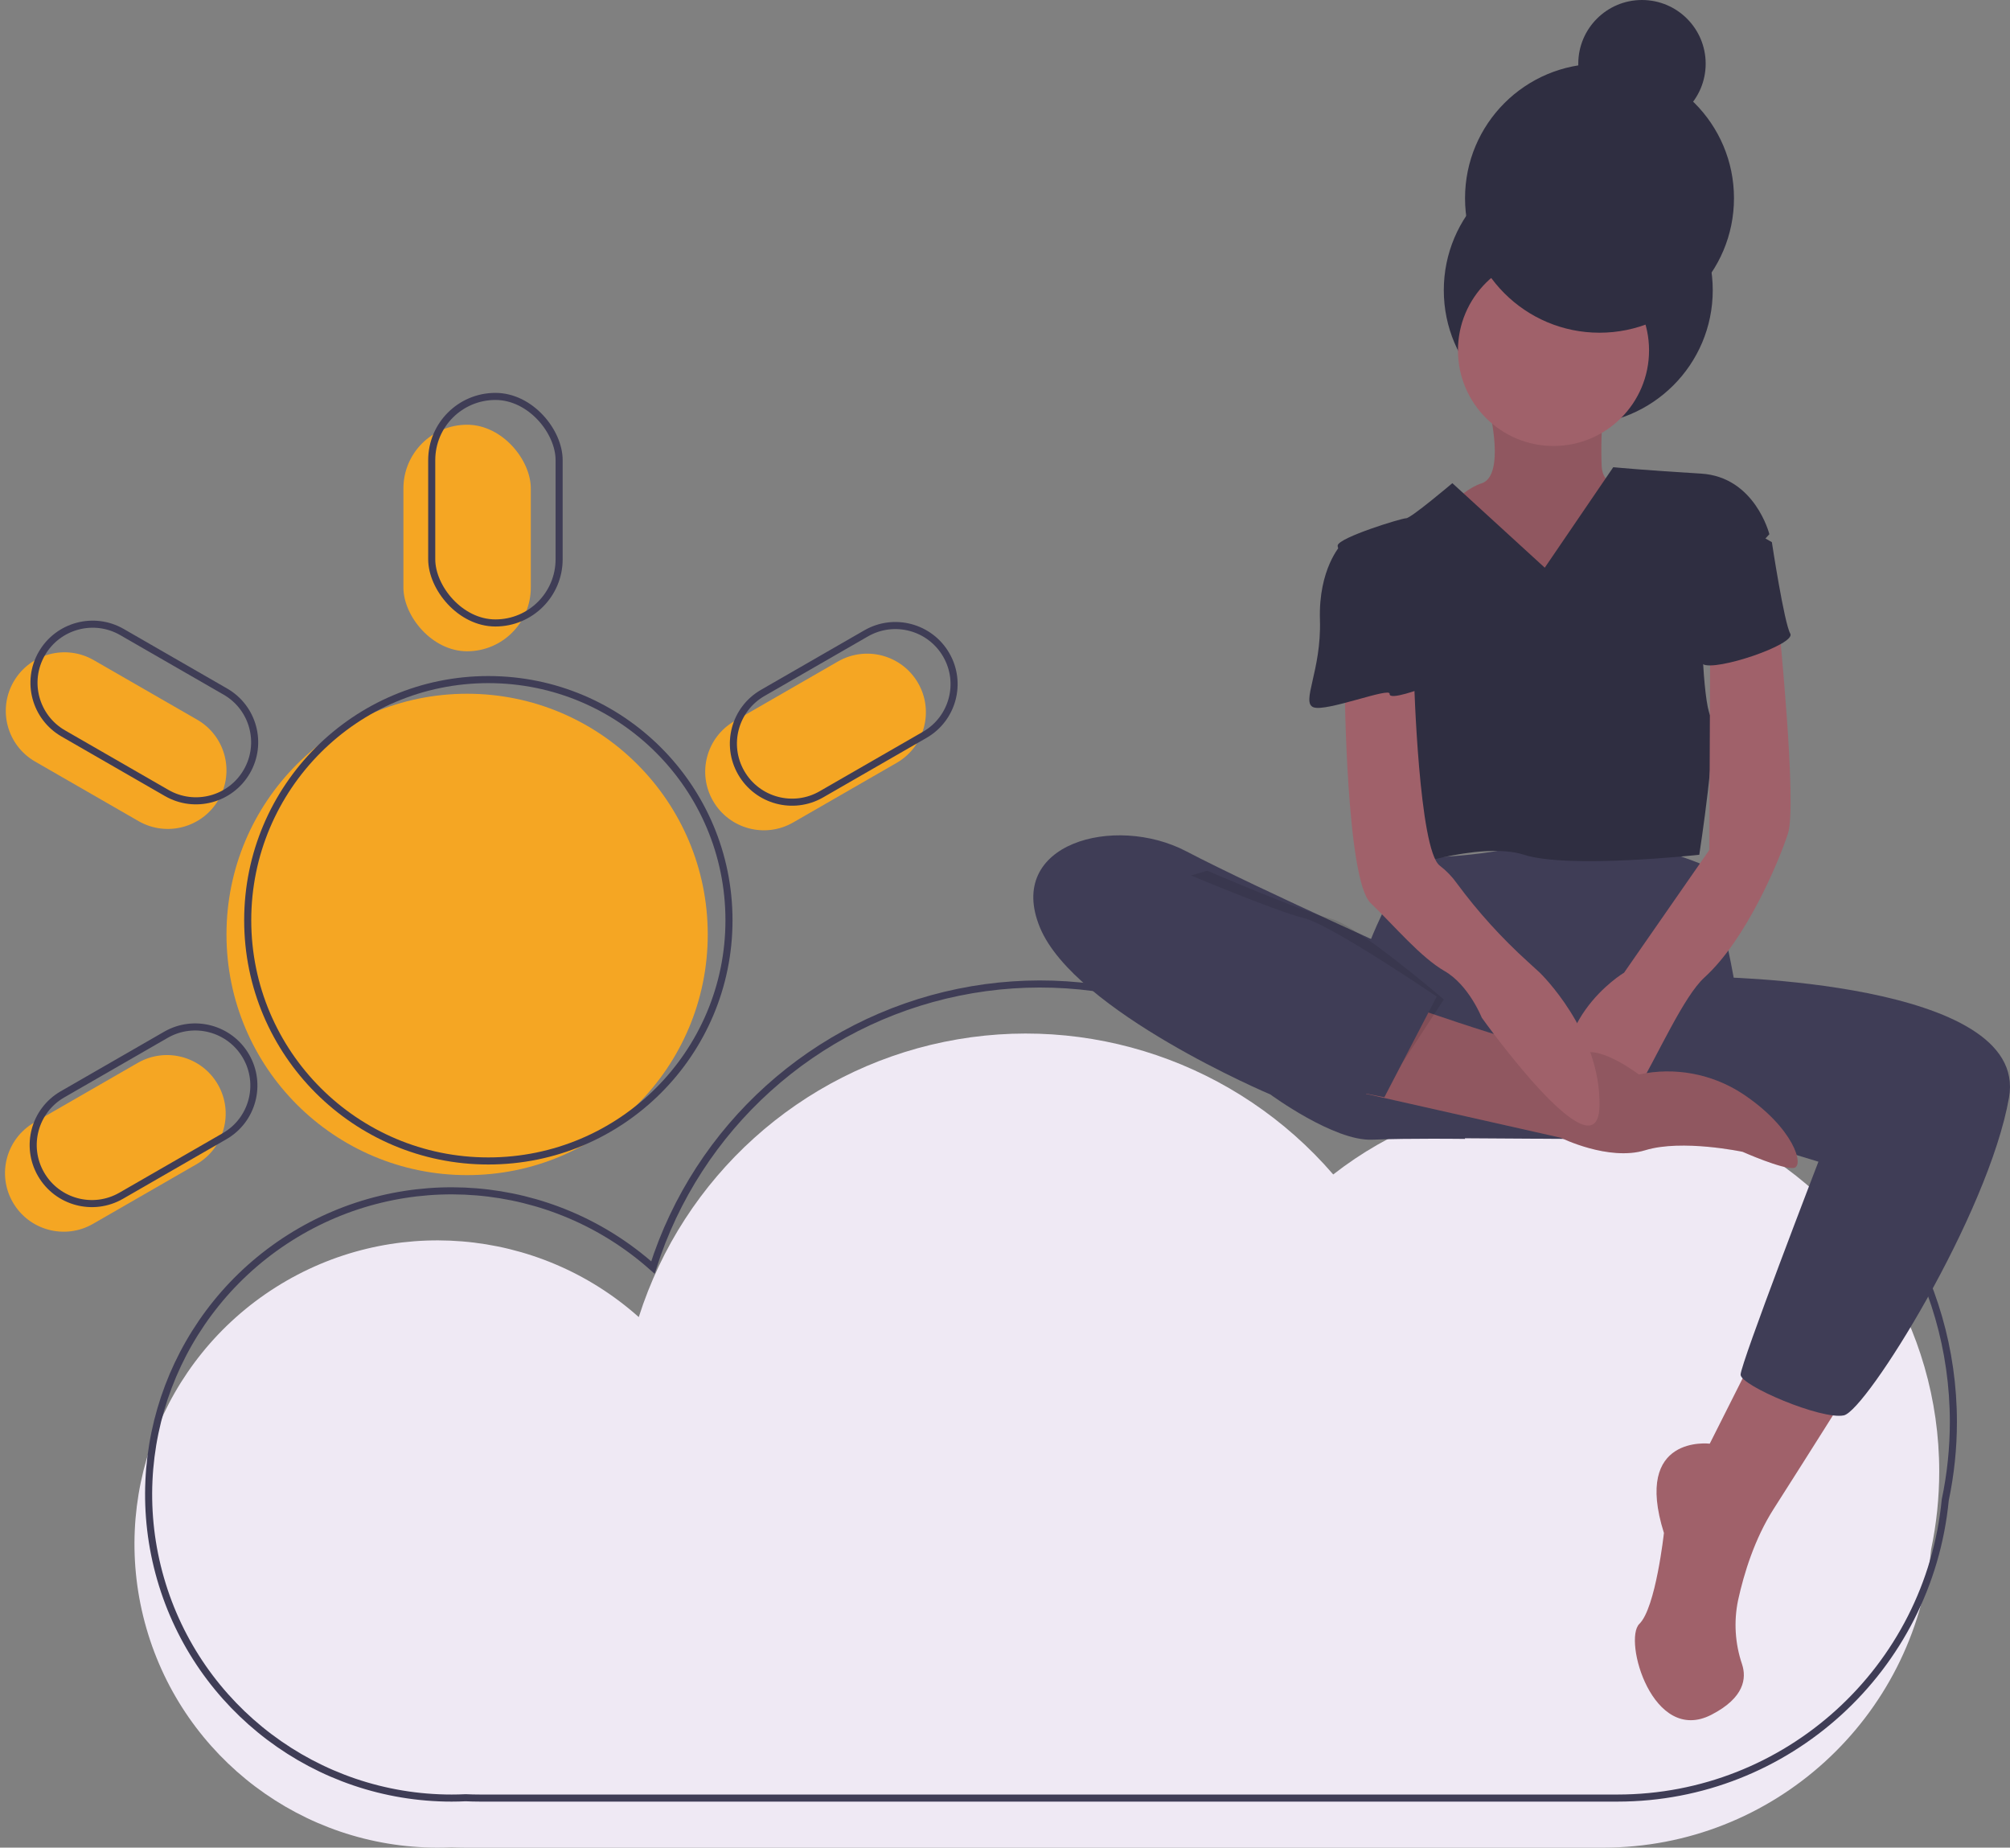 
<svg width="284px" height="261px" viewBox="0 0 284 261" version="1.1" xmlns="http://www.w3.org/2000/svg" xmlns:xlink="http://www.w3.org/1999/xlink">
    <rect x="0" y="0" width="284" height="261" fill="#808080" stroke="none"/>
    <g id="Page-1" stroke="none" stroke-width="1" fill="none" fill-rule="evenodd">
        <g id="undraw_weather_app_i5sm" transform="translate(-3, 0)">
            <path d="M277,207.852 C277,187.551 265.457,169.023 247.254,160.106 C229.05,151.188 207.367,153.44 191.376,165.907 C177.791,150.159 156.774,142.994 136.422,147.172 C116.07,151.351 99.56,166.222 93.254,186.054 C79.005,173.364 58.098,171.643 41.973,181.834 C25.848,192.024 18.393,211.67 23.687,230.02 C28.981,248.37 45.749,261 64.813,261 C65.478,261 66.14,260.983 66.798,260.953 C67.477,260.982 68.159,261 68.846,261 L229.537,261 C253.493,260.999 273.534,242.775 275.852,218.886 C276.616,215.258 277.001,211.56 277,207.852 Z" id="Path" fill="#EFE9F4"></path>
            <path d="M279,200.852 C279,180.551 267.457,162.023 249.254,153.106 C231.05,144.188 209.367,146.44 193.376,158.907 C179.791,143.159 158.774,135.994 138.422,140.172 C118.07,144.351 101.56,159.222 95.254,179.054 C81.005,166.364 60.098,164.643 43.973,174.834 C27.848,185.024 20.393,204.67 25.687,223.02 C30.981,241.37 47.749,254 66.813,254 C67.478,254 68.14,253.983 68.798,253.953 C69.477,253.982 70.159,254 70.846,254 L231.537,254 C255.493,253.999 275.534,235.775 277.852,211.886 C278.616,208.258 279.001,204.56 279,200.852 Z" id="Path" stroke="#3F3D56"></path>
            <circle id="Oval" fill="#F5A623" cx="69" cy="132" r="34"></circle>
            <rect id="Rectangle" fill="#F5A623" x="60" y="60" width="18" height="32" rx="9"></rect>
            <path d="M118.253,88.106 L118.253,88.106 C122.812,88.101 126.513,91.792 126.518,96.352 C126.518,96.358 126.518,96.365 126.518,96.372 L126.498,113.234 C126.492,117.808 122.786,121.514 118.212,121.52 L118.212,121.52 C113.653,121.526 109.952,117.834 109.947,113.274 C109.947,113.268 109.947,113.261 109.947,113.254 L109.967,96.392 C109.973,91.818 113.679,88.112 118.253,88.106 Z" id="Rectangle" fill="#F5A623" transform="translate(118.232, 104.813) rotate(60) translate(-118.232, -104.813) "></path>
            <path d="M19.319,144.811 L19.319,144.811 C23.878,144.806 27.579,148.497 27.584,153.057 C27.584,153.063 27.584,153.07 27.584,153.077 L27.564,169.939 C27.558,174.513 23.852,178.22 19.278,178.225 L19.278,178.225 C14.719,178.231 11.018,174.539 11.013,169.98 C11.013,169.973 11.013,169.966 11.013,169.96 L11.033,153.097 C11.039,148.523 14.745,144.817 19.319,144.811 Z" id="Rectangle" fill="#F5A623" transform="translate(19.298, 161.518) rotate(-120) translate(-19.298, -161.518) "></path>
            <path d="M19.389,87.915 L19.389,87.915 C23.962,87.921 27.669,91.627 27.674,96.201 L27.695,113.063 C27.7,117.623 24.009,121.323 19.449,121.329 C19.443,121.329 19.436,121.329 19.429,121.329 L19.429,121.329 C14.855,121.323 11.149,117.617 11.144,113.043 L11.123,96.181 C11.118,91.621 14.809,87.921 19.369,87.915 C19.375,87.915 19.382,87.915 19.389,87.915 Z" id="Rectangle" fill="#F5A623" transform="translate(19.409, 104.622) rotate(-60) translate(-19.409, -104.622) "></path>
            <circle id="Oval" stroke="#3F3D56" cx="72" cy="130" r="34"></circle>
            <rect id="Rectangle" stroke="#3F3D56" x="64" y="56" width="18" height="32" rx="9"></rect>
            <path d="M122.236,84.134 L122.236,84.134 C126.795,84.129 130.496,87.82 130.501,92.38 C130.501,92.386 130.501,92.393 130.501,92.4 L130.481,109.263 C130.475,113.836 126.769,117.543 122.195,117.548 L122.195,117.548 C117.636,117.554 113.935,113.862 113.93,109.303 C113.929,109.296 113.929,109.289 113.93,109.283 L113.95,92.42 C113.955,87.846 117.662,84.14 122.236,84.134 Z" id="Rectangle" stroke="#3F3D56" transform="translate(122.215, 100.841) rotate(60) translate(-122.215, -100.841) "></path>
            <path d="M23.302,140.839 L23.302,140.839 C27.861,140.834 31.562,144.525 31.567,149.085 C31.567,149.092 31.567,149.098 31.567,149.105 L31.547,165.968 C31.541,170.541 27.835,174.248 23.261,174.253 L23.261,174.253 C18.702,174.259 15.001,170.567 14.996,166.008 C14.996,166.001 14.996,165.994 14.996,165.988 L15.016,149.125 C15.022,144.551 18.728,140.845 23.302,140.839 Z" id="Rectangle" stroke="#3F3D56" transform="translate(23.281, 157.546) rotate(-120) translate(-23.281, -157.546) "></path>
            <path d="M23.372,83.943 L23.372,83.943 C27.945,83.949 31.652,87.655 31.657,92.229 L31.678,109.092 C31.683,113.651 27.992,117.352 23.432,117.357 C23.426,117.357 23.419,117.357 23.412,117.357 L23.412,117.357 C18.838,117.352 15.132,113.645 15.127,109.072 L15.106,92.209 C15.101,87.649 18.792,83.949 23.352,83.943 C23.358,83.943 23.365,83.943 23.372,83.943 Z" id="Rectangle" stroke="#3F3D56" transform="translate(23.392, 100.65) rotate(-60) translate(-23.392, -100.65) "></path>
            <path d="M250.588,192 L244.576,203.938 C244.576,203.938 233.708,202.587 238.102,216.552 C238.102,216.552 236.946,227.139 234.633,229.391 C232.321,231.644 236.483,246.51 244.808,242.231 C249.49,239.823 249.783,237.059 249.143,235.102 C248.149,232.183 247.955,229.062 248.58,226.047 C249.416,222.237 250.921,217.364 253.594,213.173 C258.913,204.839 264,196.73 264,196.73 L250.588,192 Z" id="Path" fill="#A0616A"></path>
            <path d="M236.687,119.688 C236.687,119.688 223.791,116.579 219.492,118.8 C215.193,121.021 202.523,121.243 202.523,121.243 C202.523,121.243 191.889,138.123 194.377,146.785 C196.866,155.447 207.274,160.778 207.274,160.778 L242.344,161 L248,138.345 C248,138.345 245.285,122.798 243.022,121.909 C240.76,121.021 236.687,119.688 236.687,119.688 Z" id="Path" fill="#3F3D56"></path>
            <circle id="Oval" fill="#2F2E41" cx="226" cy="41" r="19"></circle>
            <path d="M213.467,58 C213.467,58 215.73,67.188 212.336,68.281 C208.942,69.375 206,73.75 206,73.75 L210.978,81.844 L227.949,86 L233.153,81.188 L237,70.906 L233.153,68.281 C233.153,68.281 229.533,69.375 229.307,65.875 C229.198,63.248 229.274,60.617 229.533,58 L213.467,58 Z" id="Path" fill="#A0616A"></path>
            <path d="M213.467,58 C213.467,58 215.73,67.188 212.336,68.281 C208.942,69.375 206,73.75 206,73.75 L210.978,81.844 L227.949,86 L233.153,81.188 L237,70.906 L233.153,68.281 C233.153,68.281 229.533,69.375 229.307,65.875 C229.198,63.248 229.274,60.617 229.533,58 L213.467,58 Z" id="Path" fill="#000000" opacity="0.1"></path>
            <circle id="Oval" fill="#A0616A" cx="222.5" cy="49.5" r="13.5"></circle>
            <path d="M221.264,80.194 L208.21,68.253 C208.21,68.253 202.358,73.209 201.683,73.209 C201.008,73.209 192.23,75.913 192.005,77.04 C191.78,78.166 199.657,90.107 199.657,90.107 C199.657,90.107 197.857,98.893 199.657,102.723 C201.458,106.553 200.107,123 200.107,123 C200.107,123 212.036,118.719 218.338,120.747 C224.641,122.775 243.097,120.747 243.097,120.747 C243.097,120.747 245.798,103.399 244.672,101.146 C243.547,98.893 243.322,86.051 243.322,86.051 L253,75.462 C253,75.462 250.974,67.352 243.322,66.901 C235.669,66.451 230.943,66 230.943,66 L221.264,80.194 Z" id="Path" fill="#2F2E41"></path>
            <path d="M205.847,136.77 C205.847,136.77 180.703,125.538 170.601,120.252 C160.499,114.967 145.008,119.151 149.947,131.044 C154.886,142.936 182.499,154.608 182.499,154.608 C182.499,154.608 191.479,161.215 196.867,160.995 C202.255,160.774 210,160.885 210,160.885 L205.847,136.77 Z" id="Path" fill="#3F3D56"></path>
            <path d="M244.671,138 C244.671,138 289.782,138.442 286.864,155.033 C283.947,171.624 266.665,199.275 263.523,199.938 C260.381,200.602 248.935,195.735 248.935,194.187 C248.935,192.638 259.932,164.103 259.932,164.103 L233,155.918 L244.671,138 Z" id="Path" fill="#3F3D56"></path>
            <path d="M254.322,88 C254.322,88 256.944,113.707 255.633,117.73 C254.322,121.754 249.734,132.707 243.834,138.072 C237.935,143.437 229.633,170.485 225.044,157.52 C220.456,144.555 232.473,137.402 232.473,137.402 L244.519,120.063 L244.632,91.844 L254.322,88 Z" id="Path" fill="#A0616A"></path>
            <path d="M201.864,142 C201.864,142 224.191,149.965 226.672,148.827 C229.153,147.689 234.566,151.786 234.566,151.786 C239.618,150.695 244.892,151.677 249.225,154.517 C256.442,159.296 258.021,164.758 256.442,164.985 C254.863,165.213 249.225,162.71 249.225,162.71 C249.225,162.71 240.655,160.889 235.468,162.482 C230.281,164.075 223.52,160.717 223.52,160.717 L196,154.517 L201.864,142 Z" id="Path" fill="#A0616A"></path>
            <path d="M201.864,142 C201.864,142 224.191,149.965 226.672,148.827 C229.153,147.689 234.566,151.786 234.566,151.786 C239.618,150.695 244.892,151.677 249.225,154.517 C256.442,159.296 258.021,164.758 256.442,164.985 C254.863,165.213 249.225,162.71 249.225,162.71 C249.225,162.71 240.655,160.889 235.468,162.482 C230.281,164.075 223.52,160.717 223.52,160.717 L196,154.517 L201.864,142 Z" id="Path" fill="#000000" opacity="0.1"></path>
            <path d="M193,97.095 C193,97.095 193.228,124.261 196.645,127.548 C200.062,130.834 203.708,135.216 207.125,137.187 C210.542,139.159 212.365,143.76 212.365,143.76 C212.365,143.76 228.768,166.763 228.996,156.247 C229.223,145.731 220.566,137.406 220.566,137.406 L218.872,135.855 C215.165,132.5 211.813,128.8 208.866,124.81 C208.193,123.858 207.376,123.009 206.441,122.29 C203.48,120.099 202.796,96 202.796,96 L193,97.095 Z" id="Path" fill="#A0616A"></path>
            <path d="M248.802,74 L253.353,76.584 C253.353,76.584 255.087,87.999 255.953,89.506 C256.82,91.014 245.334,94.89 243.601,93.814 C241.867,92.737 241,82.184 241,82.184 L248.802,74 Z" id="Path" fill="#2F2E41"></path>
            <path d="M195.39,77 L192.444,77 C192.444,77 189.272,80.37 189.499,87.559 C189.725,94.748 186.78,99.241 188.593,99.915 C190.405,100.589 199.447,97.021 199.344,98.019 C199.242,99.016 204,97.219 204,97.219 L200.828,85.312 L195.39,77 Z" id="Path" fill="#2F2E41"></path>
            <path d="M173.577,123 C173.577,123 187.174,128.851 190.963,129.751 C194.753,130.651 207,141.184 207,141.184 L198.64,154 C198.64,154 190.072,152.929 185.391,152.029 C180.71,151.129 152.847,132.451 157.528,129.301 C162.209,126.15 173.577,123 173.577,123 Z" id="Path" fill="#000000" opacity="0.1"></path>
            <path d="M169.675,123 C169.675,123 183.353,128.778 187.165,129.667 C190.977,130.556 206,140.778 206,140.778 L198.601,155 C198.601,155 186.268,152.556 181.559,151.667 C176.851,150.778 148.822,132.333 153.531,129.222 C158.24,126.111 169.675,123 169.675,123 Z" id="Path" fill="#3F3D56"></path>
            <circle id="Oval" fill="#2F2E41" cx="229" cy="28" r="19"></circle>
            <circle id="Oval" fill="#2F2E41" cx="235" cy="9" r="9"></circle>
        </g>
    </g>
</svg>
